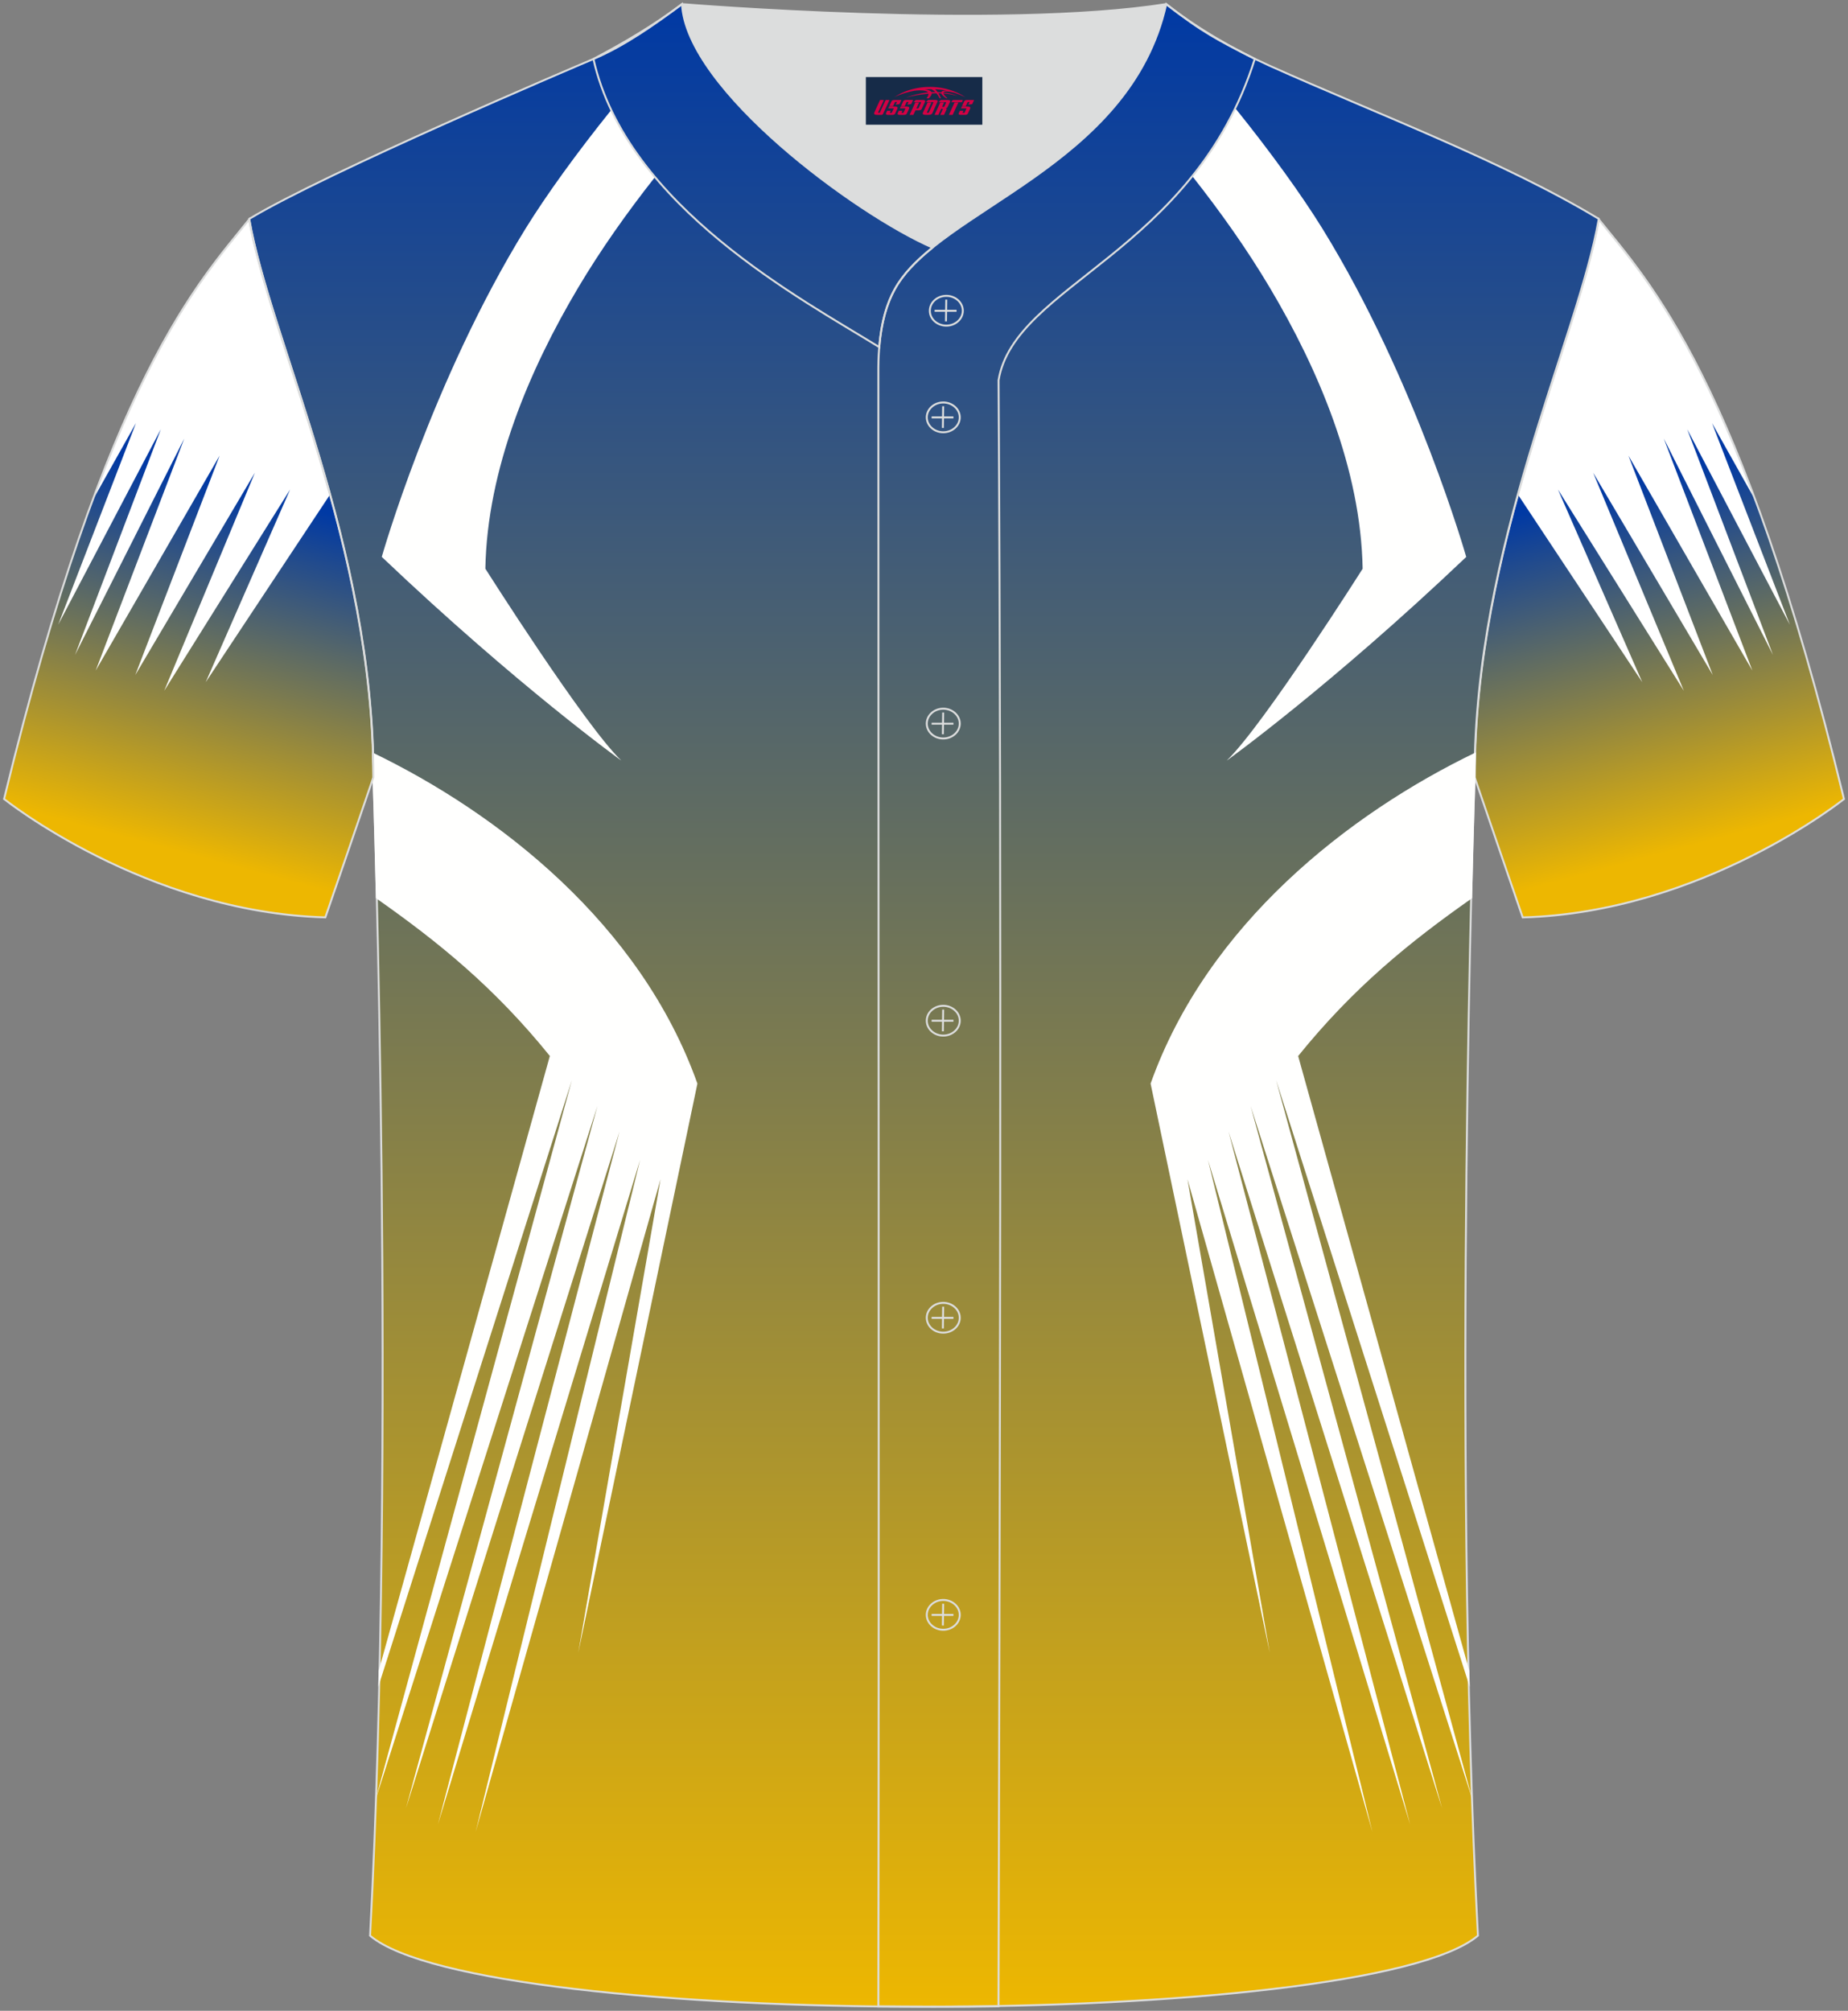 <?xml version="1.0" encoding="utf-8"?>
<!-- Generator: Adobe Illustrator 24.0.0, SVG Export Plug-In . SVG Version: 6.00 Build 0)  -->
<svg xmlns="http://www.w3.org/2000/svg" xmlns:xlink="http://www.w3.org/1999/xlink" version="1.1" id="图层_1" x="0px" y="0px" width="380.86px" height="414.34px" viewBox="0 0 380.86 414.34" enable-background="new 0 0 380.86 414.34" xml:space="preserve">
<rect x="0" y="0" width="380.86" height="414.34" fill="#808080" stroke="none"/>
<g>
	
		<linearGradient id="SVGID_1_" gradientUnits="userSpaceOnUse" x1="14015.63" y1="175.1" x2="14035.141" y2="102.286" gradientTransform="matrix(-1 0 0 1 14361.112 0)">
		<stop offset="0" style="stop-color:#EDB701"/>
		<stop offset="1" style="stop-color:#0039A4"/>
	</linearGradient>
	<path fill-rule="evenodd" clip-rule="evenodd" fill="url(#SVGID_1_)" d="M303.92,160.2c2.73,8.03,9.89,28.84,9.89,28.84   c37.03-1.02,66.21-24.4,66.21-24.4C358.86,77.62,339.74,58.01,329.51,45.2C325.22,69.96,303.92,112.42,303.92,160.2z"/>
	<linearGradient id="SVGID_2_" gradientUnits="userSpaceOnUse" x1="35.381" y1="175.1" x2="54.892" y2="102.286">
		<stop offset="0" style="stop-color:#EDB701"/>
		<stop offset="1" style="stop-color:#0039A4"/>
	</linearGradient>
	<path fill-rule="evenodd" clip-rule="evenodd" fill="url(#SVGID_2_)" d="M76.94,160.2c-2.73,8.03-9.89,28.84-9.89,28.84   c-37.03-1.02-66.21-24.4-66.21-24.4C22,77.62,41.12,58.01,51.35,45.2C55.64,69.96,76.94,112.42,76.94,160.2z"/>
	<g>
		<path fill-rule="evenodd" clip-rule="evenodd" fill="#FFFFFF" d="M365.4,134.96L342.9,90.38l18.25,47.8l-25.54-44.29l17.38,45.2    l-24.65-41.68l18.69,44.93l-25.94-41.46l17.37,39.69l-25.61-38.64c6.37-23.07,14.24-42.71,16.66-56.7    c7.19,8.98,18.75,21.33,32.31,57.96l-8.98-16l16.03,41.53l-21.15-40.28L365.4,134.96z"/>
	</g>
	<g>
		<path fill-rule="evenodd" clip-rule="evenodd" fill="#FFFFFF" d="M15.46,134.96l22.51-44.58l-18.25,47.8l25.54-44.29l-17.38,45.2    l24.65-41.68l-18.69,44.93l25.94-41.46L42.4,140.56l25.61-38.64c-6.37-23.07-14.24-42.71-16.66-56.7    c-7.19,8.98-18.75,21.33-32.31,57.96l8.98-16L12,128.71l21.15-40.28L15.46,134.96z"/>
	</g>
	<path fill-rule="evenodd" clip-rule="evenodd" fill="none" stroke="#DCDDDD" stroke-width="0.4" stroke-miterlimit="22.926" d="   M329.51,45.21c10.24,12.79,29.35,32.41,50.52,119.44c0,0-29.18,23.37-66.21,24.39c0,0-7.17-20.82-9.89-28.84   C303.92,112.43,325.23,69.96,329.51,45.21z"/>
	<linearGradient id="SVGID_3_" gradientUnits="userSpaceOnUse" x1="190.432" y1="413.496" x2="190.432" y2="0.844">
		<stop offset="0" style="stop-color:#EDB701"/>
		<stop offset="1" style="stop-color:#0039A4"/>
	</linearGradient>
	
		<path fill-rule="evenodd" clip-rule="evenodd" fill="url(#SVGID_3_)" stroke="#DCDDDD" stroke-width="0.4" stroke-miterlimit="22.926" d="   M76.27,398.86c5.38-101.42,0.7-238.67,0.7-238.67c0-47.82-21.33-90.31-25.61-115.08c15.77-9.52,66.73-31.17,70.91-32.94   c6.38-2.69,12.75-7.17,18.28-11.32c0,0,65.43,5.41,99.79,0c6.45,5.03,13.91,9.37,21.41,12.74C283.6,23.4,309.8,33.21,329.5,45.1   c-4.29,24.77-25.61,67.26-25.61,115.08c0,0-4.68,137.24,0.7,238.67C281.44,418.38,99.43,418.38,76.27,398.86z"/>
	<path fill-rule="evenodd" clip-rule="evenodd" fill="#FFFFFE" d="M154.45,13.87c-1.55,1.69-3.1,3.39-4.64,5.1   c-1.93-2.27-3.64-4.55-5.05-6.8C147.45,12.76,150.66,13.34,154.45,13.87L154.45,13.87z M134.99,36.49   c-5.79,7.34-11.16,14.93-15.86,22.83c-9.98,16.8-18.73,37.28-19.1,57.86c0,0,20.42,32.25,28.02,39.54c0,0-21.3-15.29-49.37-41.97   c0,0,10.31-36.29,29.6-67.59c4.29-6.95,10.64-15.73,17.69-24.49C128.33,27.63,131.43,32.23,134.99,36.49z"/>
	<path fill-rule="evenodd" clip-rule="evenodd" fill="#FFFFFE" d="M76.7,155.03c26.16,12.6,55.36,35.44,67.03,68.25l-24.56,117.29   l16.96-97.59L98.03,377.46l33.88-138.43L90.25,375.93l37.42-142.75l-44,139.41l39.46-144.71L77.37,370.93l40.49-148.35   L77.97,347.57c0.03-1.09,0.05-2.19,0.07-3.28l35.28-126.7c-11.41-14.11-22.91-23.45-35.85-32.53c-0.37-15.39-0.68-24.61-0.68-24.61   C76.79,158.64,76.76,156.82,76.7,155.03z"/>
	<path fill-rule="evenodd" clip-rule="evenodd" fill="#FFFFFE" d="M226.41,13.87c1.73,1.89,3.46,3.78,5.17,5.7   c1.75-2.31,3.33-4.77,4.69-7.43C233.55,12.74,230.29,13.33,226.41,13.87L226.41,13.87z M245.72,36.3   c5.84,7.4,11.27,15.05,16.01,23.03c9.98,16.8,18.73,37.28,19.1,57.86c0,0-20.42,32.25-28.02,39.54c0,0,21.3-15.29,49.37-41.97   c0,0-10.31-36.29-29.6-67.59c-4.36-7.06-10.83-15.99-18-24.88C252.01,27.61,248.99,32.22,245.72,36.3z"/>
	<path fill-rule="evenodd" clip-rule="evenodd" fill="#FFFFFE" d="M304.16,155.03c-26.16,12.6-55.36,35.44-67.03,68.25l24.56,117.29   l-16.96-97.59l38.11,134.49l-33.88-138.43l41.66,136.91L253.2,233.19l44,139.41l-39.46-144.71l45.75,143.05L263,222.58l39.89,125   c-0.03-1.09-0.05-2.19-0.07-3.28l-35.28-126.7c11.41-14.11,22.91-23.45,35.85-32.53c0.37-15.39,0.68-24.61,0.68-24.61   C304.07,158.64,304.1,156.82,304.16,155.03z"/>
	<path fill-rule="evenodd" clip-rule="evenodd" fill="none" stroke="#DCDDDD" stroke-width="0.4" stroke-miterlimit="22.926" d="   M51.35,45.21C41.12,58,22,77.62,0.84,164.64c0,0,29.18,23.37,66.21,24.39c0,0,7.17-20.82,9.89-28.84   C76.94,112.43,55.63,69.96,51.35,45.21z"/>
	<path fill-rule="evenodd" clip-rule="evenodd" fill="none" stroke="#DCDDDD" stroke-width="0.4" stroke-miterlimit="22.926" d="   M140.56,0.84c-5.88,4.41-11.76,7.88-18.26,11.31c6.82,30.45,43.15,49.63,58.9,59.37c0.43-5.16,1.57-8.98,3.2-11.92   c1.67-3.06,4.4-5.85,7.78-8.59C176.43,44.18,141.45,18.45,140.56,0.84z"/>
	
	<path fill-rule="evenodd" clip-rule="evenodd" fill="#DCDDDD" d="M192.19,51.02c14.78-11.95,42.06-22.78,48.16-50.18   c-34.36,5.41-99.79,0-99.79,0C141.45,18.45,176.43,44.18,192.19,51.02z"/>
	<g>
		<g>
			<path fill-rule="evenodd" clip-rule="evenodd" fill="none" stroke="#DCDDDD" stroke-width="0.4" stroke-miterlimit="22.926" d="     M195.03,67.1c1.87,0,3.4-1.38,3.4-3.07c0-1.7-1.54-3.07-3.4-3.07c-1.87,0-3.4,1.38-3.4,3.07     C191.62,65.73,193.16,67.1,195.03,67.1z"/>
			
				<line fill-rule="evenodd" clip-rule="evenodd" fill="none" stroke="#DCDDDD" stroke-width="0.4" stroke-miterlimit="22.926" x1="195.02" y1="61.74" x2="194.96" y2="66.22"/>
			
				<line fill-rule="evenodd" clip-rule="evenodd" fill="none" stroke="#DCDDDD" stroke-width="0.4" stroke-miterlimit="22.926" x1="192.62" y1="64.04" x2="197.14" y2="64.04"/>
		</g>
		<g>
			<path fill-rule="evenodd" clip-rule="evenodd" fill="none" stroke="#DCDDDD" stroke-width="0.4" stroke-miterlimit="22.926" d="     M194.4,89.07c1.87,0,3.4-1.38,3.4-3.07c0-1.69-1.54-3.07-3.4-3.07c-1.87,0-3.4,1.38-3.4,3.07C191,87.69,192.53,89.07,194.4,89.07     z"/>
			
				<line fill-rule="evenodd" clip-rule="evenodd" fill="none" stroke="#DCDDDD" stroke-width="0.4" stroke-miterlimit="22.926" x1="194.38" y1="83.71" x2="194.32" y2="88.18"/>
			
				<line fill-rule="evenodd" clip-rule="evenodd" fill="none" stroke="#DCDDDD" stroke-width="0.4" stroke-miterlimit="22.926" x1="192" y1="86.01" x2="196.5" y2="86.01"/>
		</g>
		<g>
			<path fill-rule="evenodd" clip-rule="evenodd" fill="none" stroke="#DCDDDD" stroke-width="0.4" stroke-miterlimit="22.926" d="     M194.4,152.17c1.87,0,3.4-1.38,3.4-3.07c0-1.69-1.54-3.07-3.4-3.07c-1.87,0-3.4,1.38-3.4,3.07     C191,150.8,192.53,152.17,194.4,152.17z"/>
			
				<line fill-rule="evenodd" clip-rule="evenodd" fill="none" stroke="#DCDDDD" stroke-width="0.4" stroke-miterlimit="22.926" x1="194.38" y1="146.82" x2="194.32" y2="151.3"/>
			
				<line fill-rule="evenodd" clip-rule="evenodd" fill="none" stroke="#DCDDDD" stroke-width="0.4" stroke-miterlimit="22.926" x1="192" y1="149.12" x2="196.5" y2="149.12"/>
		</g>
		<g>
			<path fill-rule="evenodd" clip-rule="evenodd" fill="none" stroke="#DCDDDD" stroke-width="0.4" stroke-miterlimit="22.926" d="     M194.4,213.39c1.87,0,3.4-1.38,3.4-3.07c0-1.69-1.54-3.07-3.4-3.07c-1.87,0-3.4,1.37-3.4,3.07     C191,212.01,192.53,213.39,194.4,213.39z"/>
			
				<line fill-rule="evenodd" clip-rule="evenodd" fill="none" stroke="#DCDDDD" stroke-width="0.4" stroke-miterlimit="22.926" x1="194.38" y1="208.03" x2="194.32" y2="212.51"/>
			
				<line fill-rule="evenodd" clip-rule="evenodd" fill="none" stroke="#DCDDDD" stroke-width="0.4" stroke-miterlimit="22.926" x1="192" y1="210.33" x2="196.5" y2="210.33"/>
		</g>
		<g>
			<path fill-rule="evenodd" clip-rule="evenodd" fill="none" stroke="#DCDDDD" stroke-width="0.4" stroke-miterlimit="22.926" d="     M194.4,274.6c1.87,0,3.4-1.37,3.4-3.07c0-1.69-1.54-3.07-3.4-3.07c-1.87,0-3.4,1.38-3.4,3.07     C191,273.23,192.53,274.6,194.4,274.6z"/>
			
				<line fill-rule="evenodd" clip-rule="evenodd" fill="none" stroke="#DCDDDD" stroke-width="0.4" stroke-miterlimit="22.926" x1="194.38" y1="269.25" x2="194.32" y2="273.73"/>
			
				<line fill-rule="evenodd" clip-rule="evenodd" fill="none" stroke="#DCDDDD" stroke-width="0.4" stroke-miterlimit="22.926" x1="192" y1="271.55" x2="196.5" y2="271.55"/>
		</g>
		<g>
			<path fill-rule="evenodd" clip-rule="evenodd" fill="none" stroke="#DCDDDD" stroke-width="0.4" stroke-miterlimit="22.926" d="     M194.4,335.82c1.87,0,3.4-1.38,3.4-3.07c0-1.69-1.54-3.07-3.4-3.07c-1.87,0-3.4,1.38-3.4,3.07     C191,334.44,192.53,335.82,194.4,335.82z"/>
			
				<line fill-rule="evenodd" clip-rule="evenodd" fill="none" stroke="#DCDDDD" stroke-width="0.4" stroke-miterlimit="22.926" x1="194.38" y1="330.46" x2="194.32" y2="334.94"/>
			
				<line fill-rule="evenodd" clip-rule="evenodd" fill="none" stroke="#DCDDDD" stroke-width="0.4" stroke-miterlimit="22.926" x1="192" y1="332.76" x2="196.5" y2="332.76"/>
		</g>
	</g>
	
	<path fill-rule="evenodd" clip-rule="evenodd" fill="none" stroke="#DCDDDD" stroke-width="0.4" stroke-miterlimit="22.926" d="   M258.6,12.15c-7.73-3.99-10.62-5.35-18.25-11.31c-7.49,33.66-46.97,42.31-55.94,58.76c-2.05,3.69-3.31,8.75-3.39,16.1   c0,112.62,0.19,225.12,0,337.74c8.35,0,16.42,0.13,24.77-0.03c0.26-111.62,0.66-223.47,0.01-335.07   C209.07,58.56,245.94,52.22,258.6,12.15z"/>
</g>
<g id="tag_logo">
	<rect y="15.88" fill="#162B48" width="24" height="9.818" x="178.45"/>
	<g>
		<path fill="#D30044" d="M194.41,19.07l0.005-0.011c0.131-0.311,1.085-0.262,2.351,0.071c0.715,0.24,1.44,0.54,2.193,0.9    c-0.218-0.147-0.447-0.289-0.682-0.42l0.011,0.005l-0.011-0.005c-1.478-0.845-3.218-1.418-5.1-1.62    c-1.282-0.115-1.658-0.082-2.411-0.055c-2.449,0.142-4.68,0.905-6.458,2.095c1.26-0.638,2.722-1.075,4.195-1.336    c1.467-0.18,2.476-0.033,2.771,0.344c-1.691,0.175-3.469,0.633-4.555,1.075c1.156-0.338,2.967-0.665,4.647-0.813    c0.016,0.251-0.115,0.567-0.415,0.96h0.475c0.376-0.382,0.584-0.725,0.595-1.004c0.333-0.022,0.66-0.033,0.971-0.033    C193.24,19.51,193.45,19.86,193.65,20.25h0.262c-0.125-0.344-0.295-0.687-0.518-1.036c0.207,0,0.393,0.005,0.567,0.011    c0.104,0.267,0.496,0.66,1.058,1.025h0.245c-0.442-0.365-0.753-0.753-0.835-1.004c1.047,0.065,1.696,0.224,2.885,0.513    C196.23,19.33,195.49,19.16,194.41,19.07z M191.97,18.98c-0.164-0.295-0.655-0.485-1.402-0.551    c0.464-0.033,0.922-0.055,1.364-0.055c0.311,0.147,0.589,0.344,0.84,0.589C192.51,18.96,192.24,18.97,191.97,18.98z M193.95,19.03c-0.224-0.016-0.458-0.027-0.715-0.044c-0.147-0.202-0.311-0.398-0.502-0.6c0.082,0,0.164,0.005,0.24,0.011    c0.72,0.033,1.429,0.125,2.138,0.273C194.44,18.63,194.06,18.79,193.95,19.03z"/>
		<path fill="#D30044" d="M181.37,20.61L180.2,23.16C180.02,23.53,180.29,23.67,180.77,23.67l0.873,0.005    c0.115,0,0.251-0.049,0.327-0.175l1.342-2.891H182.53L181.31,23.24H181.14c-0.147,0-0.185-0.033-0.147-0.125l1.156-2.504H181.37L181.37,20.61z M183.23,21.96h1.271c0.36,0,0.584,0.125,0.442,0.425L184.47,23.42C184.37,23.64,184.1,23.67,183.87,23.67H182.95c-0.267,0-0.442-0.136-0.349-0.333l0.235-0.513h0.742L183.4,23.2C183.38,23.25,183.42,23.26,183.48,23.26h0.18    c0.082,0,0.125-0.016,0.147-0.071l0.376-0.813c0.011-0.022,0.011-0.044-0.055-0.044H183.06L183.23,21.96L183.23,21.96z M184.05,21.89h-0.78l0.475-1.025c0.098-0.218,0.338-0.256,0.578-0.256H185.77L185.38,21.45L184.6,21.57l0.262-0.562H184.57c-0.082,0-0.12,0.016-0.147,0.071L184.05,21.89L184.05,21.89z M185.64,21.96L185.47,22.33h1.069c0.06,0,0.06,0.016,0.049,0.044    L186.21,23.19C186.19,23.24,186.15,23.26,186.07,23.26H185.89c-0.055,0-0.104-0.011-0.082-0.06l0.175-0.376H185.24L185.01,23.34C184.91,23.53,185.09,23.67,185.36,23.67h0.916c0.24,0,0.502-0.033,0.605-0.251l0.475-1.031c0.142-0.3-0.082-0.425-0.442-0.425H185.64L185.64,21.96z M186.45,21.89l0.371-0.818c0.022-0.055,0.06-0.071,0.147-0.071h0.295L187,21.56l0.791-0.115l0.387-0.845H186.73c-0.24,0-0.48,0.038-0.578,0.256L185.68,21.89L186.45,21.89L186.45,21.89z M188.85,22.35h0.278c0.087,0,0.153-0.022,0.202-0.115    l0.496-1.075c0.033-0.076-0.011-0.12-0.125-0.12H188.3l0.431-0.431h1.522c0.355,0,0.485,0.153,0.393,0.355l-0.676,1.445    c-0.06,0.125-0.175,0.333-0.644,0.327l-0.649-0.005L188.24,23.67H187.46l1.178-2.558h0.785L188.85,22.35L188.85,22.35z     M191.44,23.16c-0.022,0.049-0.06,0.076-0.142,0.076h-0.191c-0.082,0-0.109-0.027-0.082-0.076l0.944-2.051h-0.785l-0.987,2.138    c-0.125,0.273,0.115,0.415,0.453,0.415h0.72c0.327,0,0.649-0.071,0.769-0.322l1.085-2.384c0.093-0.202-0.06-0.355-0.415-0.355    h-1.533l-0.431,0.431h1.38c0.115,0,0.164,0.033,0.131,0.104L191.44,23.16L191.44,23.16z M194.16,22.03h0.278    c0.087,0,0.158-0.022,0.202-0.115l0.344-0.753c0.033-0.076-0.011-0.12-0.125-0.12h-1.402l0.425-0.431h1.527    c0.355,0,0.485,0.153,0.393,0.355l-0.529,1.124c-0.044,0.093-0.147,0.18-0.393,0.18c0.224,0.011,0.256,0.158,0.175,0.327    l-0.496,1.075h-0.785l0.54-1.167c0.022-0.055-0.005-0.087-0.104-0.087h-0.235L193.39,23.67h-0.785l1.178-2.558h0.785L194.16,22.03L194.16,22.03z M196.73,21.12L195.55,23.67h0.785l1.184-2.558H196.73L196.73,21.12z M198.24,21.05l0.202-0.431h-2.1l-0.295,0.431    H198.24L198.24,21.05z M198.22,21.96h1.271c0.36,0,0.584,0.125,0.442,0.425l-0.475,1.031c-0.104,0.218-0.371,0.251-0.605,0.251    h-0.916c-0.267,0-0.442-0.136-0.349-0.333l0.235-0.513h0.742L198.39,23.2c-0.022,0.049,0.022,0.06,0.082,0.06h0.18    c0.082,0,0.125-0.016,0.147-0.071l0.376-0.813c0.011-0.022,0.011-0.044-0.049-0.044h-1.069L198.22,21.96L198.22,21.96z     M199.03,21.89H198.25l0.475-1.025c0.098-0.218,0.338-0.256,0.578-0.256h1.451l-0.387,0.845l-0.791,0.115l0.262-0.562h-0.295    c-0.082,0-0.12,0.016-0.147,0.071L199.03,21.89z"/>
	</g>
</g>
</svg>